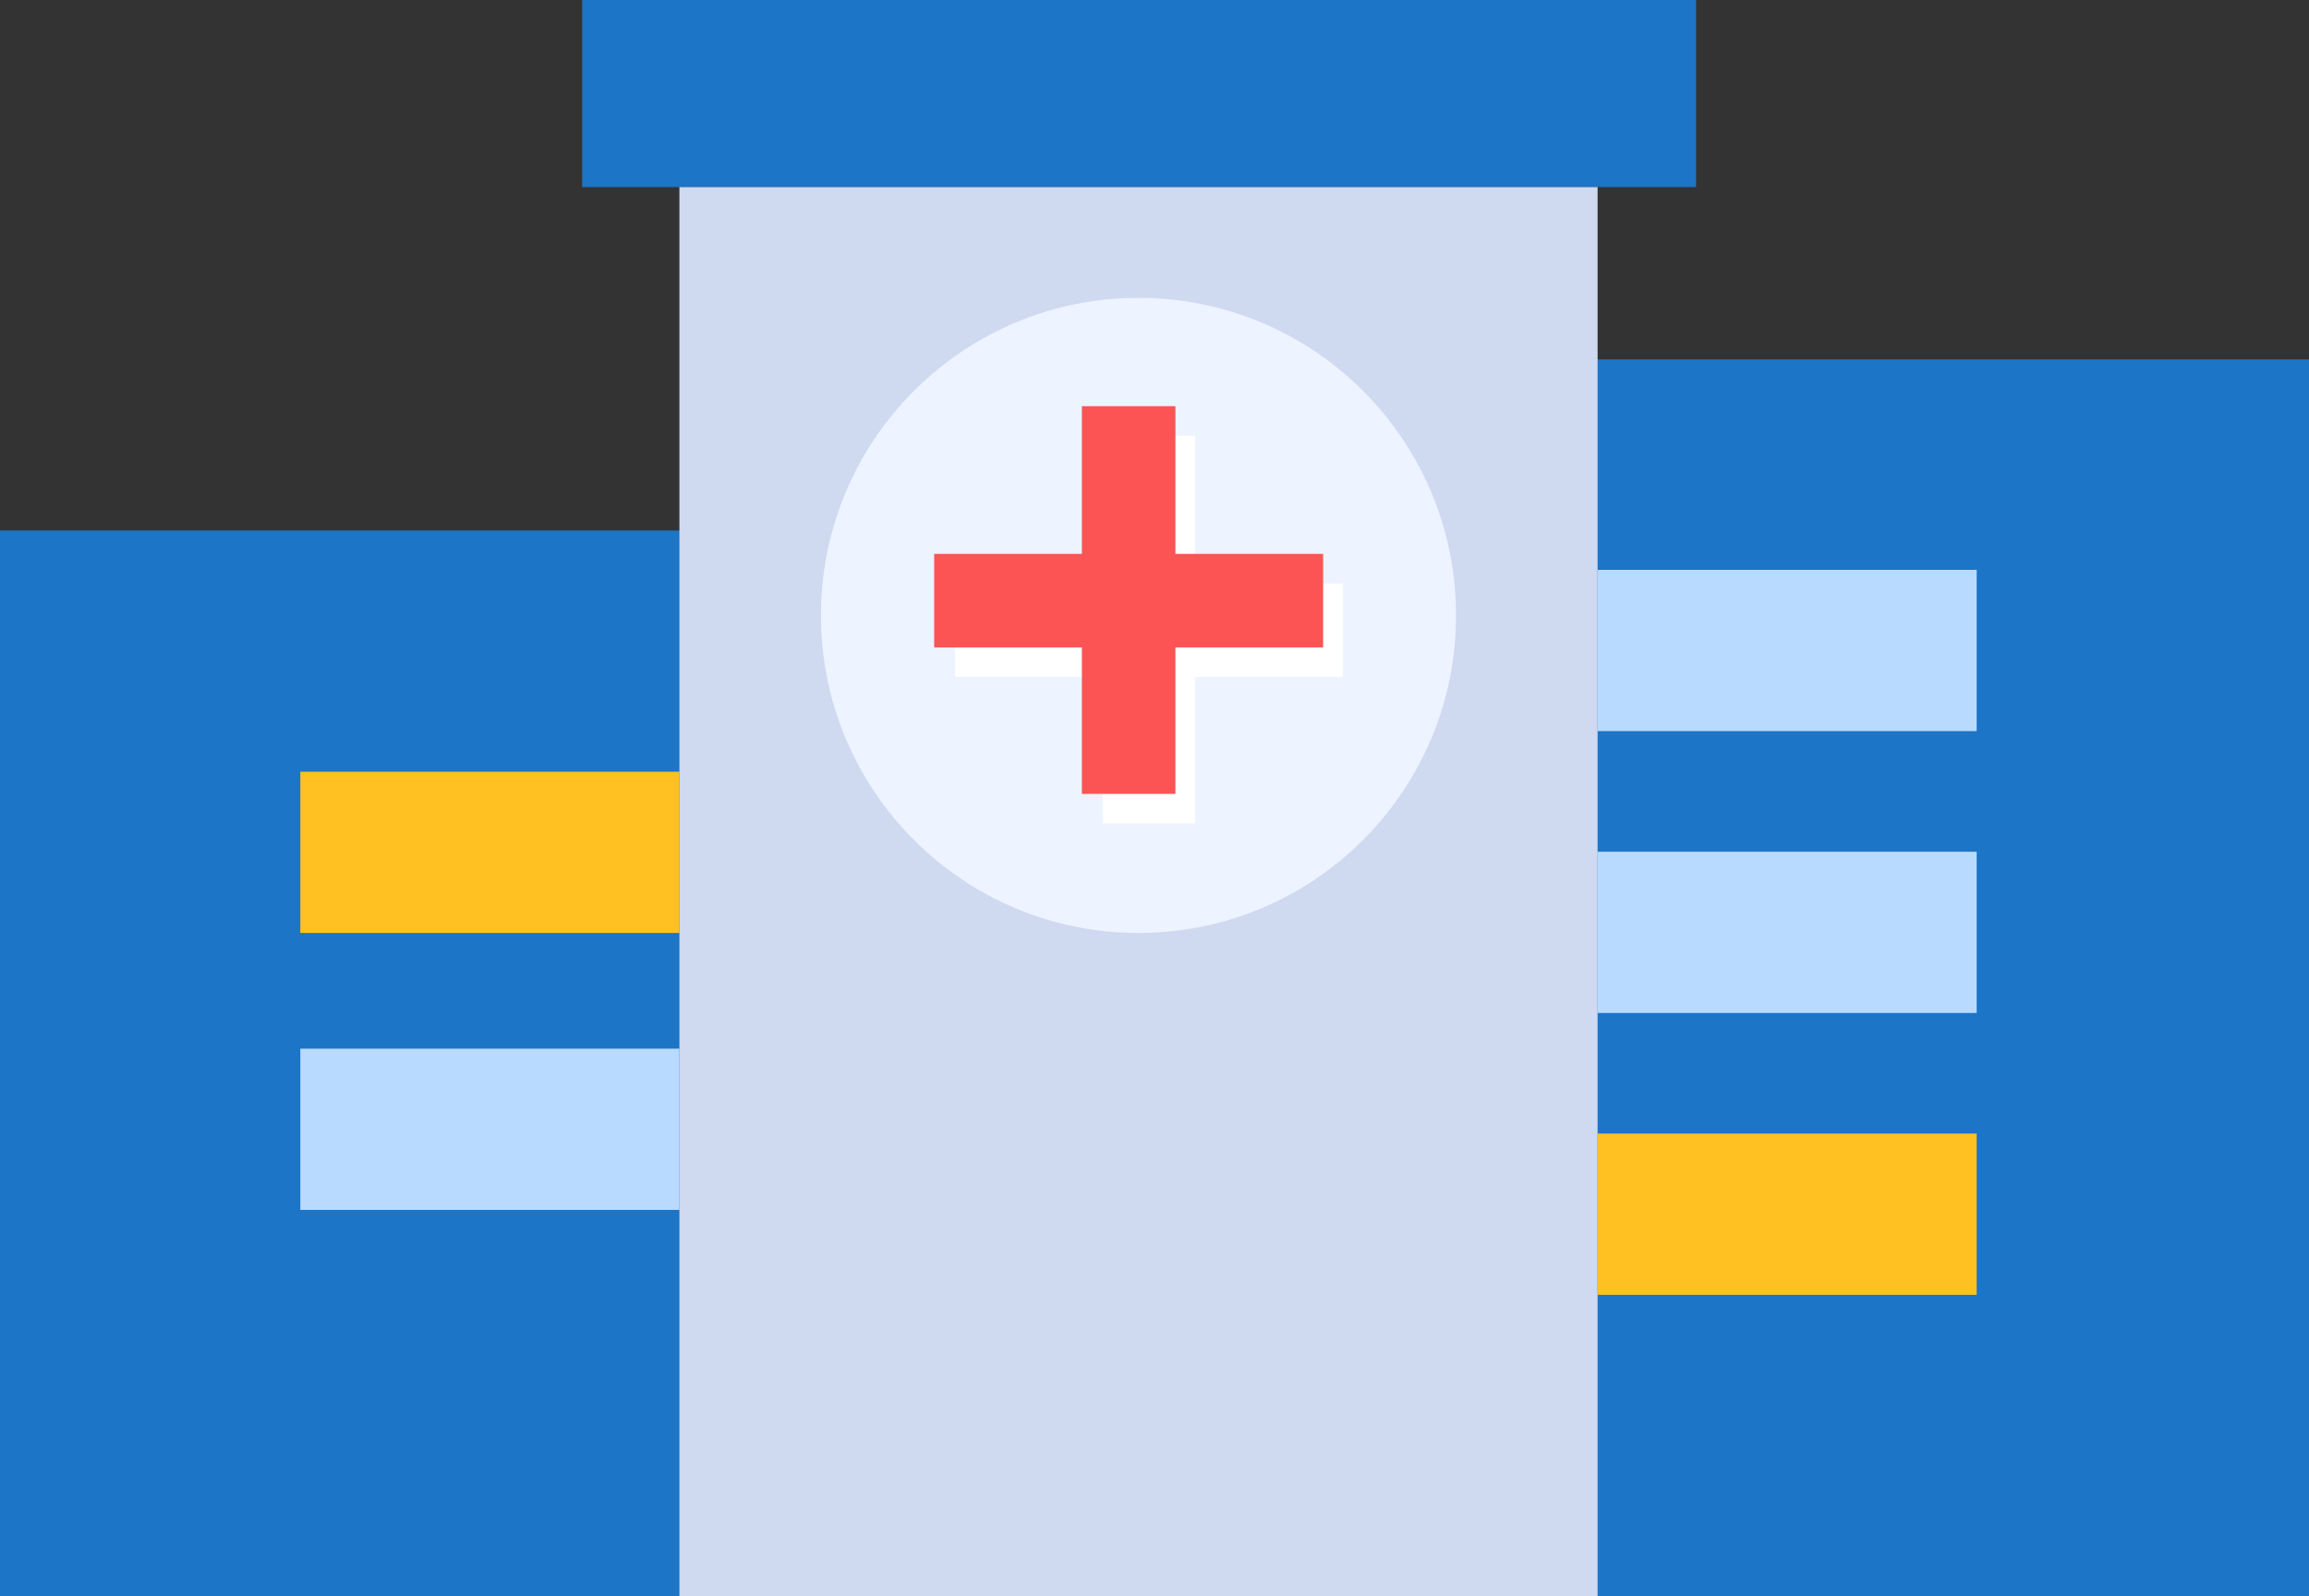   <svg xmlns="http://www.w3.org/2000/svg" x="0px" y="0px" viewBox="0 0 187.6 129.7" style="vertical-align: middle; max-width: 100%; width: 100%;" width="100%">
   <rect x="0" y="0" width="187.6" height="129.7" fill="#333333" stroke="none"/>
   <g>
    <rect x="113" y="29.2" width="74.6" height="100.6" fill="rgb(28,117,199)">
    </rect>
    <rect y="43.1" width="74.6" height="86.7" fill="rgb(28,117,199)">
    </rect>
    <rect x="47.3" width="90.5" height="15.2" fill="rgb(28,117,199)">
    </rect>
    <rect x="55.2" y="15.2" width="74.6" height="114.5" fill="rgb(207,217,240)">
    </rect>
    <rect x="24.4" y="62.7" width="30.8" height="13.1" fill="rgb(255, 193, 33)">
    </rect>
    <rect x="24.4" y="85.2" width="30.8" height="13.1" fill="rgb(185,218,255)">
    </rect>
    <rect x="129.8" y="46.3" width="30.8" height="13.1" fill="rgb(185,218,255)">
    </rect>
    <rect x="129.8" y="69.2" width="30.8" height="13.1" fill="rgb(185,218,255)">
    </rect>
    <rect x="129.8" y="92.1" width="30.8" height="13.1" fill="rgb(255, 193, 33)">
    </rect>
    <circle cx="92.5" cy="50" r="25.8" fill="rgb(237, 243, 255)">
    </circle>
    <polygon points="109.1,47.4 97.1,47.4 97.1,35.4 89.6,35.4 89.6,47.4 77.6,47.4 77.6,55 89.6,55 89.6,66.9    97.1,66.9 97.1,55 109.1,55" fill="rgb(255, 255, 255)">
    </polygon>
    <polygon points="107.5,45 95.5,45 95.5,33 87.9,33 87.9,45 75.9,45 75.9,52.6 87.9,52.6 87.9,64.5    95.5,64.5 95.5,52.6 107.5,52.6" fill="rgb(252,84,84)">
    </polygon>
   </g>
  </svg>
